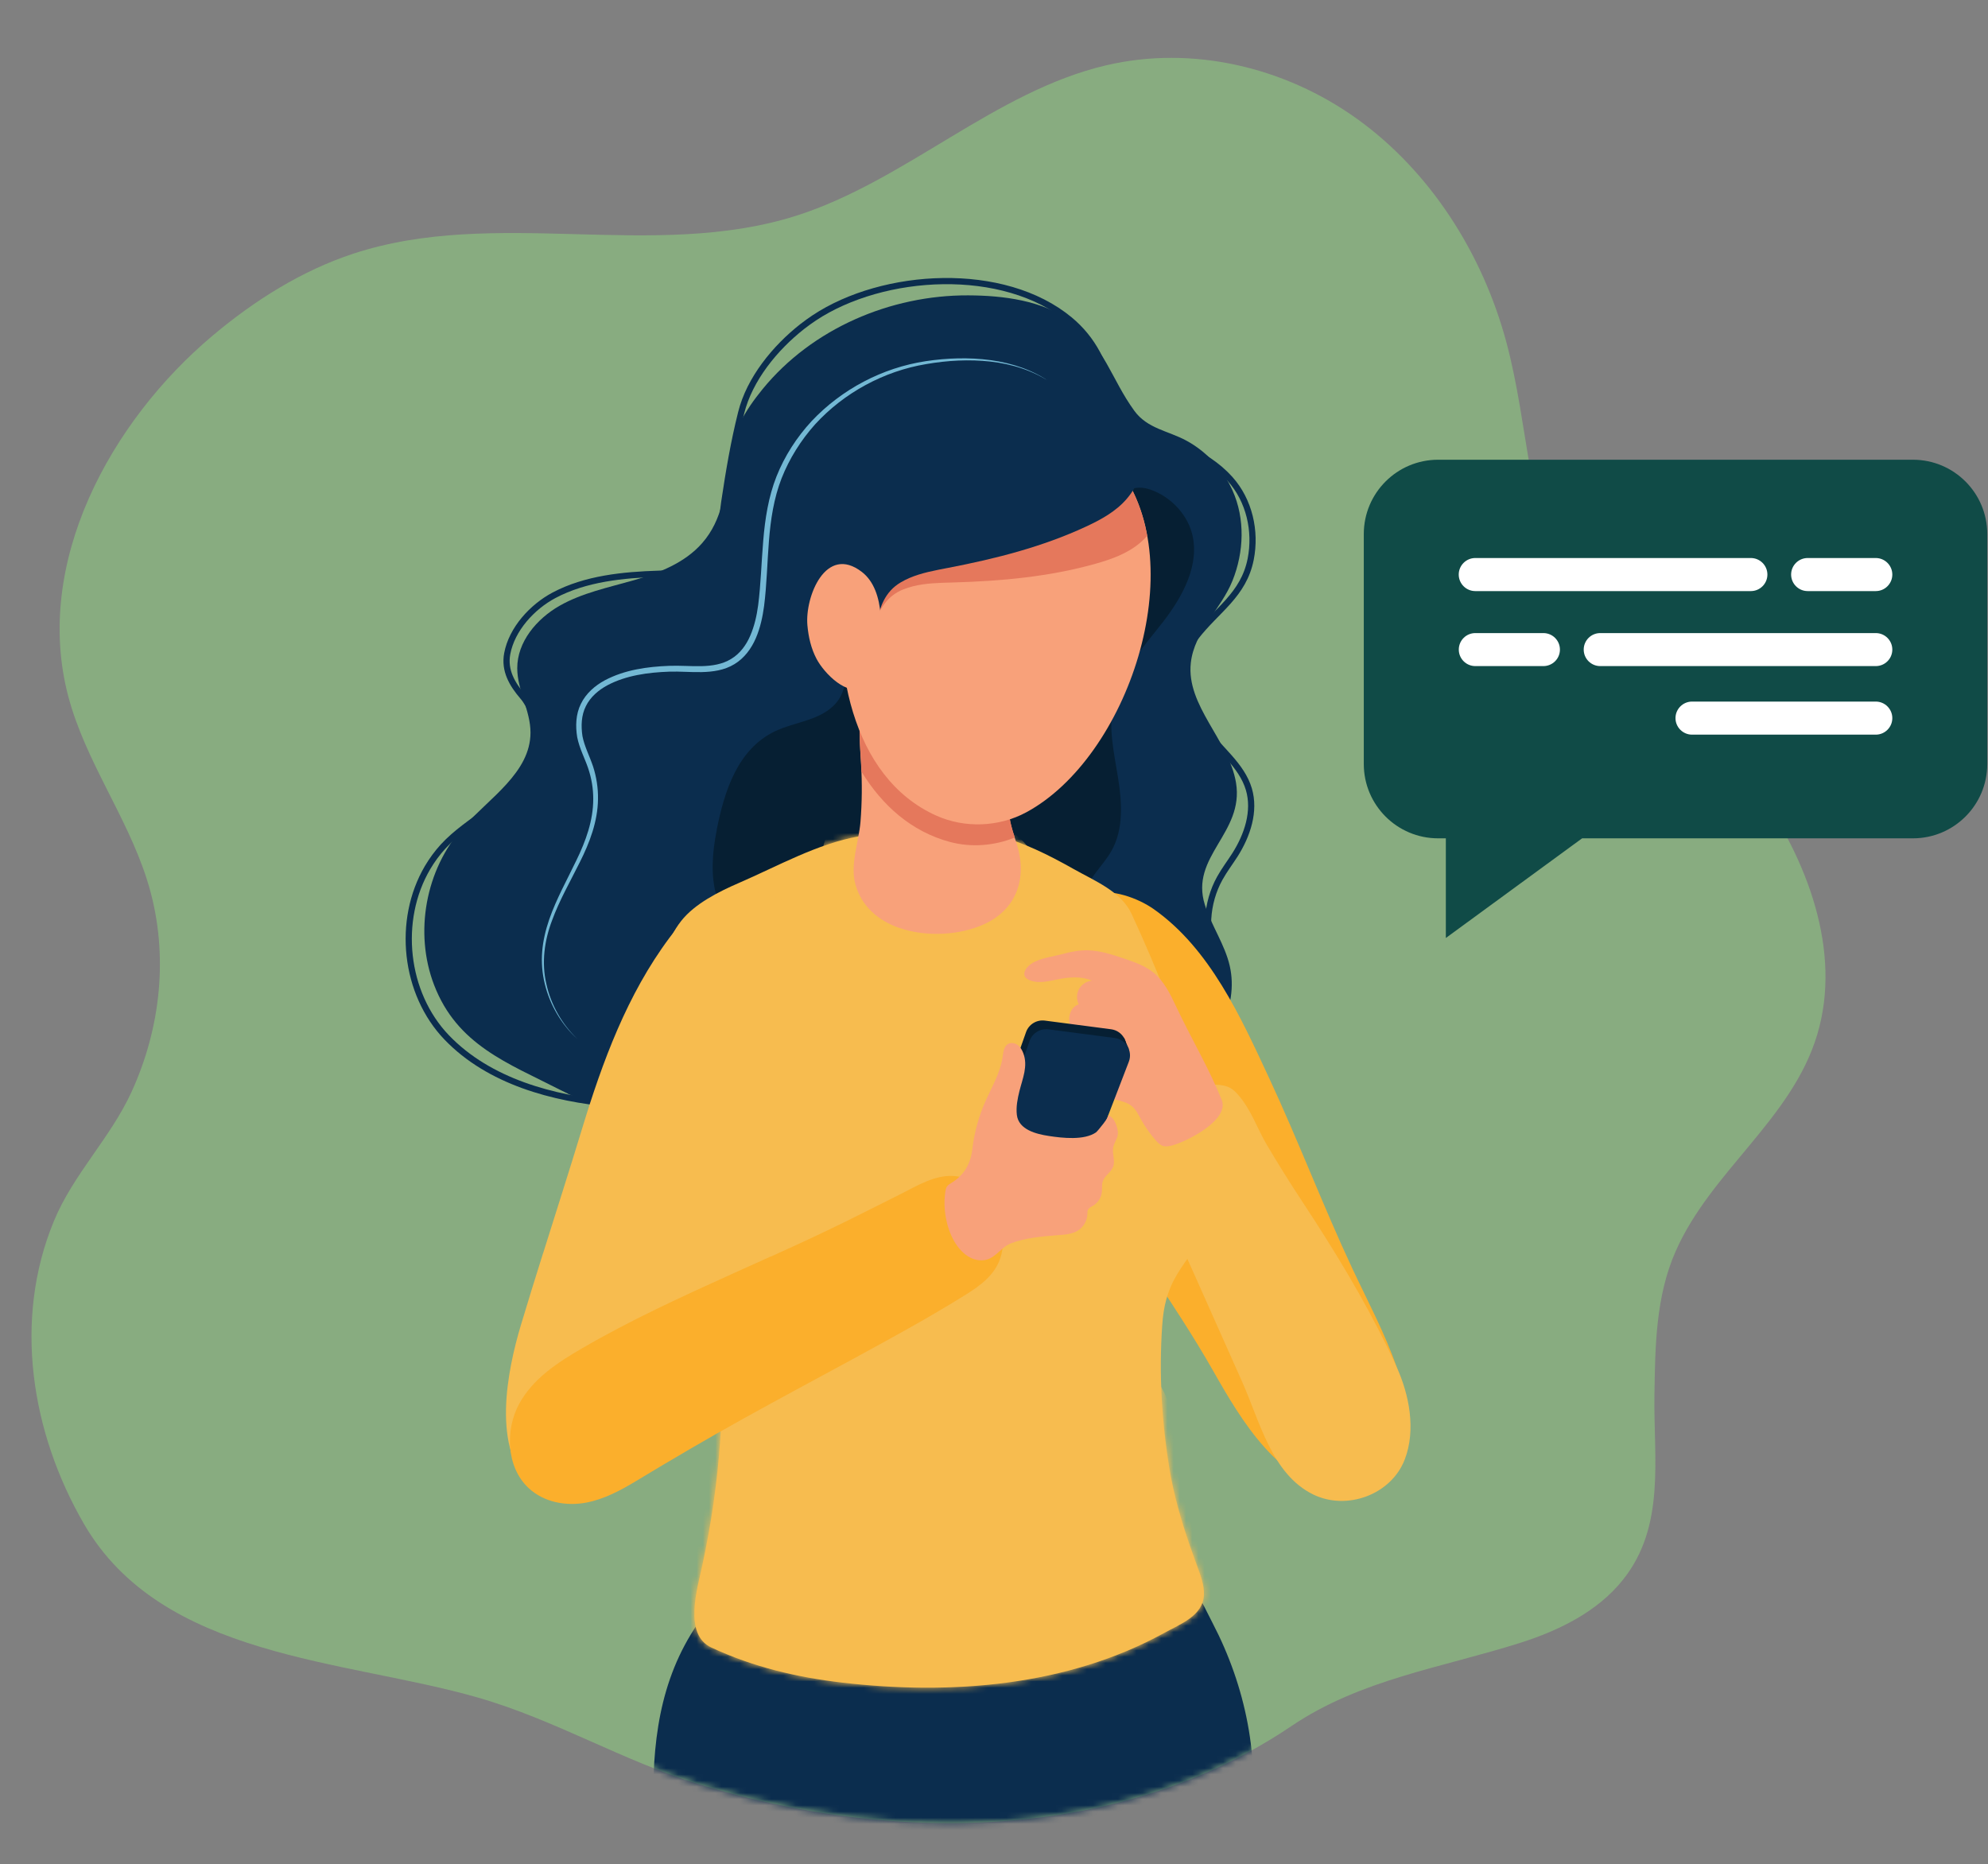 <?xml version="1.0" encoding="UTF-8"?> <svg xmlns="http://www.w3.org/2000/svg" width="321" height="301" viewBox="0 0 321 301" fill="none"><rect x="0" y="0" width="321" height="301" fill="#808080" stroke="none"/><g clip-path="url(#clip0_6256_1758)"><path d="M283.96 127.73C291.61 138.61 297.52 153.41 293.42 167.07C289.34 180.69 276.27 189.09 270.57 202.03C267.34 209.34 267.26 217.38 267.14 225.23C266.98 235.5 268.99 246.42 262.04 255.1C257.93 260.24 251.73 263.27 245.47 265.26C232.88 269.26 219.7 271.14 208.51 278.71C190.14 291.13 167.58 295.48 145.69 294.14C134.59 293.46 123.58 291.37 112.95 288.12C100.6 284.35 89.61 277.67 77.18 274.1C55.62 267.9 26.14 267.82 13.53 246.01C5.04 231.32 2.09 213.17 8.7 197.17C11.84 189.56 17.84 183.75 21.25 176.28C25.97 165.96 27.24 154.19 24.09 143.23C23.96 142.78 23.82 142.33 23.68 141.88C20.39 131.63 13.76 122.82 11.01 112.38C5.35 90.84 17.86 68.06 34.3 54.22C41.13 48.47 48.77 43.68 57.08 40.95C80.02 33.42 105.5 42.13 128.51 34.85C146.16 29.26 160.65 14.74 178.63 10.54C192.45 7.31 207.38 10.76 219.12 19.19C230.86 27.62 239.38 40.83 243.26 55.36C246.86 68.83 246.75 83.63 253.13 95.86C258.59 106.33 268.71 111.98 276.92 119.57C279.48 121.93 281.84 124.7 283.96 127.71V127.73Z" fill="#88AC80"></path><mask id="mask0_6256_1758" style="mask-type:luminance" maskUnits="userSpaceOnUse" x="5" y="9" width="290" height="286"><path d="M283.96 127.73C291.61 138.61 297.52 153.41 293.42 167.07C289.34 180.69 276.27 189.09 270.57 202.03C267.34 209.34 267.26 217.38 267.14 225.23C266.98 235.5 268.99 246.42 262.04 255.1C257.93 260.24 251.73 263.27 245.47 265.26C232.88 269.26 219.7 271.14 208.51 278.71C190.14 291.13 167.58 295.48 145.69 294.14C134.59 293.46 123.58 291.37 112.95 288.12C100.6 284.35 89.61 277.67 77.18 274.1C55.62 267.9 26.14 267.82 13.53 246.01C5.04 231.32 2.09 213.17 8.7 197.17C11.84 189.56 17.84 183.75 21.25 176.28C25.97 165.96 27.24 154.19 24.09 143.23C23.96 142.78 23.82 142.33 23.68 141.88C20.39 131.63 13.76 122.82 11.01 112.38C5.35 90.84 17.86 68.06 34.3 54.22C41.13 48.47 48.77 43.68 57.08 40.95C80.02 33.42 105.5 42.13 128.51 34.85C146.16 29.26 160.65 14.74 178.63 10.54C192.45 7.31 207.38 10.76 219.12 19.19C230.86 27.62 239.38 40.83 243.26 55.36C246.86 68.83 246.75 83.63 253.13 95.86C258.59 106.33 268.71 111.98 276.92 119.57C279.48 121.93 281.84 124.7 283.96 127.71V127.73Z" fill="white"></path></mask><g mask="url(#mask0_6256_1758)"><path d="M105.67 296.06C105.86 297.47 106.43 298 108.46 298.58C111 299.3 113.59 299.83 116.2 300.16C120.37 300.7 124.59 300.75 128.8 300.81C147.11 301.04 165.52 301.25 183.61 298.37C187.76 297.71 191.89 296.89 195.93 295.75C197.57 295.29 199.23 294.76 200.54 293.68C202.71 291.9 202.44 289.44 202.37 286.91C202.3 284.01 201.99 281.11 201.45 278.25C200.39 272.63 198.46 267.18 195.82 262.11C193.81 258.24 192.43 254.42 187.99 253.43C183.3 252.38 178.41 252.46 173.65 252.96C167.48 253.61 161.4 254.97 155.23 255.62C145.9 256.59 136.48 255.9 127.09 255.89C123.66 255.89 120.06 256.02 117.11 257.76C114.73 259.16 113.03 261.47 111.59 263.83C105.86 273.25 105.19 283.79 105.56 294.57C105.58 295.16 105.6 295.65 105.66 296.06H105.67Z" fill="#0B2D4E"></path><path d="M98.83 178.24C89.29 177.38 78.99 174.64 72.14 167.52C65.3 160.4 64.04 148.6 69.03 140.1C69.75 138.88 70.59 137.73 71.55 136.68C75.73 132.12 82.25 129.7 85.11 124.21C86.96 120.66 87.08 115.59 84.39 112.45C82.68 110.45 81.4 108.26 81.9 105.55C82.64 101.57 85.94 97.99 89.43 96.13C94.54 93.41 100.64 92.82 106.34 92.64C110.2 92.52 114.1 91.81 115.67 87.82C116.52 85.66 116.61 83.32 116.95 81.05C117.67 76.22 118.48 71.4 119.67 66.66C121.03 61.19 125.15 56.17 129.53 52.73C130.16 52.24 130.81 51.77 131.47 51.33C142.62 43.93 162.07 42.78 172.75 51.65C176.39 54.67 178.73 58.99 179.16 63.71C179.44 66.86 180.22 67.61 183.16 68.84C188.5 71.07 194.62 72.88 198.61 77.33C201.73 80.81 202.84 85.74 201.95 90.28C200.81 96.08 196.45 98.49 193.08 102.85C189.64 107.3 191.42 113.48 194.52 117.72C196.91 120.98 200.5 123.55 201.65 127.42C202.71 130.99 201.41 134.87 199.42 138.01C198.61 139.28 197.69 140.48 196.96 141.8C194.73 145.81 194.44 150.85 196.2 155.09" stroke="#0B2D4E" stroke-miterlimit="10"></path><path d="M91.659 176.59C100.47 180.69 111.5 181.4 120.31 176.87C128.97 172.41 136.76 169.34 146.78 170.48C155.73 171.5 162.69 177.05 171.28 178.91C178.09 180.38 185.38 178.05 190.83 173.71C196.15 169.47 200.07 162.61 198.57 155.98C197.78 152.51 195.62 149.5 194.55 146.1C192.08 138.27 200.91 134.53 199.58 126.4C198.44 119.49 191.51 113.98 192.28 107.02C192.85 101.93 197.17 98.35 199.01 93.76C200.87 89.13 201.07 83.77 199.01 79.18C197.5 75.81 194.82 72.91 191.57 71.15C188.65 69.56 185.26 69.22 183.16 66.33C179.42 61.19 178.37 55.92 172.95 51.9C168.36 48.5 161.95 47.71 156.32 47.69C143.8 47.64 131.13 53.05 123.15 62.81C120.32 66.27 118.17 69.88 117.69 74.27C117.16 79.07 116.71 83.9 113.37 87.7C110.57 90.89 106.41 92.52 102.33 93.69C98.249 94.86 94.01 95.72 90.32 97.83C86.639 99.94 83.51 103.65 83.519 107.9C83.519 111.45 85.669 114.75 85.659 118.3C85.639 124.76 79.029 128.83 74.73 133.65C68.71 140.4 66.85 150.59 70.09 159.03C73.82 168.75 82.01 171.65 90.46 175.98C90.859 176.18 91.26 176.38 91.669 176.57L91.659 176.59Z" fill="#0B2D4E"></path><path d="M175.499 188.51C168.659 175.75 165.019 160.49 172.989 147.4C173.799 146.07 174.759 144.63 176.269 144.27C179.519 143.48 183.709 144.97 186.319 146.81C195.379 153.2 200.329 164.2 204.899 174.01C209.649 184.2 213.629 194.72 218.399 204.9C220.859 210.15 223.619 215.26 225.519 220.75C227.429 226.25 229.129 232.89 225.049 237.86C224.709 238.27 224.339 238.66 223.939 239.01C221.889 240.82 219.459 241.32 216.819 241C206.529 239.74 200.499 229.46 195.869 221.31C189.499 210.11 181.599 199.86 175.509 188.51H175.499Z" fill="#FBAF2C"></path><path d="M115.74 133.98C114.18 141.74 115.06 147.89 121.59 152.88C126.79 156.86 133.44 158.95 139.69 160.1C150.18 162.03 162.34 161.17 171.38 155.03C173.02 153.91 174.65 152.49 175.07 150.55C175.45 148.79 174.73 146.95 174.93 145.16C175.26 142.13 177.99 140.02 179.48 137.36C181.45 133.86 181.17 129.55 180.53 125.58C179.89 121.61 178.94 117.56 179.76 113.62C180.82 108.51 184.62 104.51 187.81 100.39C191 96.27 193.82 91.08 192.45 86.05C191.55 82.73 188.6 79.83 185.27 78.91C181.75 77.94 177.87 81.53 175.22 83.42C171.65 85.97 167.78 88.1 163.71 89.76C158.09 92.06 152.1 93.46 146.71 96.26C143.45 97.95 139.85 100.42 137.91 103.63C135.73 107.25 137.88 111.44 133.99 114.47C131.48 116.43 128.07 116.69 125.19 118.05C119.04 120.97 116.96 127.83 115.73 133.95L115.74 133.98Z" fill="#061F33"></path><path d="M192.08 249.42C192.48 250.58 192.89 251.72 193.31 252.86C193.86 254.36 194.46 255.91 194.4 257.51C194.27 260.9 190.56 262.24 188.03 263.64C172.35 272.28 153.56 273.72 136.06 271.69C128.69 270.84 121.59 269.16 114.85 266.01C110.34 263.9 112.58 256.55 113.4 252.74C116.22 239.65 117.34 226.15 116.03 212.79C114.74 199.58 111.51 186.61 108.47 173.72C108.44 173.59 108.41 173.46 108.38 173.33C106.23 164.22 105.11 154.9 109.99 148.7C112.19 145.9 116.11 143.95 119.32 142.56C125.58 139.85 131.98 136.22 138.68 135.04C145.75 133.8 153.61 133.03 160.65 134.81C165.12 135.94 169.31 138.03 173.31 140.29C176.78 142.25 181.04 143.93 182.72 147.57C186.8 156.4 190.43 165.6 193.43 174.85C195.94 182.59 198.71 190.69 194.74 198.53C193.46 201.07 191.59 203.25 190.12 205.67C188.48 208.37 187.87 210.91 187.66 214.03C187.12 221.86 187.59 229.73 188.89 237.47C189.57 241.5 190.74 245.52 192.08 249.42Z" fill="#F7BC4F"></path><mask id="mask1_6256_1758" style="mask-type:luminance" maskUnits="userSpaceOnUse" x="106" y="133" width="91" height="140"><path d="M192.08 249.42C192.48 250.58 192.89 251.72 193.31 252.86C193.86 254.36 194.46 255.91 194.4 257.51C194.27 260.9 190.56 262.24 188.03 263.64C172.35 272.28 153.56 273.72 136.06 271.69C128.69 270.84 121.59 269.16 114.85 266.01C110.34 263.9 112.58 256.55 113.4 252.74C116.22 239.65 117.34 226.15 116.03 212.79C114.74 199.58 111.51 186.61 108.47 173.72C108.44 173.59 108.41 173.46 108.38 173.33C106.23 164.22 105.11 154.9 109.99 148.7C112.19 145.9 116.11 143.95 119.32 142.56C125.58 139.85 131.98 136.22 138.68 135.04C145.75 133.8 153.61 133.03 160.65 134.81C165.12 135.94 169.31 138.03 173.31 140.29C176.78 142.25 181.04 143.93 182.72 147.57C186.8 156.4 190.43 165.6 193.43 174.85C195.94 182.59 198.71 190.69 194.74 198.53C193.46 201.07 191.59 203.25 190.12 205.67C188.48 208.37 187.87 210.91 187.66 214.03C187.12 221.86 187.59 229.73 188.89 237.47C189.57 241.5 190.74 245.52 192.08 249.42Z" fill="white"></path></mask><g mask="url(#mask1_6256_1758)"><path d="M134.86 146.84C132.17 142.31 131.56 136.65 135.08 132.29C136.69 130.29 139.54 130.07 141.98 130.03C146.78 129.94 151.59 130.45 156.27 131.54C160.73 132.58 165.27 134.35 167.2 138.85C168.63 142.19 168.13 146.06 166.24 149.12C164.52 151.9 161.68 153.95 158.5 154.71C153.37 155.93 147.37 155.77 142.47 153.71C139.4 152.42 136.65 149.89 134.85 146.84H134.86Z" fill="#F7BC4F"></path><path d="M104.32 215.09C104.36 208.11 104.39 201.12 104.43 194.14C104.44 191.71 102.86 176.91 106.65 177.08C107.06 177.1 107.43 177.31 107.76 177.55C109.64 178.9 110.61 181.15 111.49 183.29C114.25 190 116.56 200.74 122.3 205.44C128.13 210.21 137.1 212.23 144.35 213.37C152.82 214.71 161.42 214.81 169.97 215.33C175.5 215.67 181.61 216.46 185.24 220.65C188.56 224.47 190.16 230.22 191.77 234.95C193.82 240.96 195.57 247.08 197.02 253.27C197.66 256.02 198.23 259.02 197.05 261.58C196.31 263.18 194.98 264.41 193.59 265.49C186.43 271.07 177.28 273.52 168.24 274.32C159.2 275.13 150.11 274.43 141.04 274.39C134.82 274.37 128.49 274.65 122.47 273.04C116.46 271.43 110.66 267.52 108.62 261.64C106.44 255.34 108.11 248.28 106.45 241.79C104.24 233.11 104.27 224.05 104.32 215.1V215.09Z" fill="#F7BC4F"></path></g><path d="M169.709 61.81C166.859 59.76 163.429 58.62 159.959 58.15C156.479 57.68 152.929 57.8 149.459 58.32C142.489 59.38 135.909 62.84 131.049 68C128.649 70.6 126.689 73.63 125.379 76.93C124.069 80.25 123.529 83.79 123.239 87.29C122.939 90.79 122.859 94.29 122.419 97.72C122.189 99.42 121.809 101.11 121.139 102.65C120.479 104.19 119.449 105.57 118.049 106.4C116.659 107.26 114.959 107.52 113.259 107.56C111.559 107.6 109.789 107.44 108.019 107.51C104.499 107.65 100.889 108.14 97.669 109.84C96.09 110.69 94.62 111.95 93.799 113.64C92.96 115.32 92.909 117.25 93.2 119.03C93.559 120.84 94.419 122.42 94.96 124.02C95.51 125.63 95.799 127.33 95.79 129.04C95.79 132.47 94.59 135.8 93.07 138.91C91.57 142.05 89.84 145.12 88.68 148.46C88.109 150.13 87.689 151.86 87.549 153.62C87.4 155.38 87.549 157.16 87.969 158.87C88.799 162.29 90.669 165.44 93.26 167.79C90.73 165.38 88.939 162.21 88.21 158.82C87.419 155.42 87.909 151.85 89.139 148.62C90.329 145.36 92.079 142.33 93.639 139.18C95.21 136.06 96.51 132.64 96.559 129.04C96.59 127.25 96.309 125.45 95.76 123.75C95.189 122.05 94.359 120.5 94.049 118.86C93.799 117.21 93.859 115.49 94.6 114.02C95.32 112.55 96.629 111.42 98.109 110.63C101.109 109.05 104.629 108.57 108.059 108.45C109.779 108.39 111.509 108.56 113.299 108.52C115.069 108.48 116.969 108.23 118.579 107.24C120.199 106.27 121.339 104.69 122.049 103.03C122.769 101.36 123.139 99.59 123.379 97.84C123.819 94.33 123.879 90.83 124.159 87.36C124.429 83.9 124.949 80.45 126.199 77.24C127.459 74.04 129.319 71.08 131.619 68.51C136.279 63.42 142.699 59.93 149.539 58.79C152.959 58.2 156.469 58 159.929 58.38C163.379 58.77 166.809 59.82 169.709 61.8V61.81Z" fill="#73B8D4"></path><path d="M87.69 202.34C86.47 206.21 85.27 210.09 84.1 213.98C81.92 221.27 79.27 234.08 85.97 240.11C88.24 242.15 91.66 242.8 94.52 241.73C97.93 240.45 100.1 237.15 101.96 234.01C113.04 215.32 121.62 195.15 127.41 174.2C129.56 166.4 135.36 146.05 122.9 144.22C118.97 143.64 114.81 144.81 111.75 147.36C110.35 148.52 109.19 149.95 108.11 151.4C101.26 160.58 97.27 171.44 93.97 182.3C91.93 189.01 89.79 195.67 87.7 202.34H87.69Z" fill="#F7BC4F"></path><path d="M124.45 202.88C116.19 206.62 107.87 210.25 99.86 214.46C98.85 214.99 97.85 215.53 96.85 216.08C95.9 216.6 94.96 217.14 94.03 217.68C90.08 219.97 86.07 222.57 83.83 226.67C81.59 230.77 81.7 236.79 85.29 240.21C87.81 242.61 91.47 243.22 94.65 242.62C97.55 242.07 100.2 240.65 102.7 239.14C105.59 237.39 108.49 235.67 111.4 233.97C123.03 227.17 135.02 221.04 146.77 214.45C149.87 212.71 152.94 210.91 155.96 209.03C158.4 207.51 160.72 205.78 161.59 202.93C163.07 198.11 159.53 190.21 153.98 189.88C150.94 189.69 148.1 191.45 145.5 192.76C142.48 194.28 139.45 195.8 136.42 197.3C132.48 199.24 128.48 201.08 124.47 202.89L124.45 202.88Z" fill="#FBAF2C"></path><path d="M201.67 179.27C202.7 181.08 203.5 183.06 204.54 184.83C206.36 187.91 208.26 190.95 210.23 193.94C215.36 201.72 220.21 209.66 224.25 218.02C224.68 218.91 225.1 219.79 225.5 220.69C227.56 225.2 228.66 230.89 226.82 235.66C224.63 241.35 217.47 243.95 212.05 241.31C205.33 238.03 203.39 229.41 200.6 223.18C198.14 217.68 195.69 212.17 193.24 206.66C191.33 202.38 189.42 198.1 187.5 193.83C185.78 189.99 181.85 185.12 184.67 180.94C185.55 179.64 186.83 178.66 188.15 177.81C190.79 176.12 193.88 174.83 196.99 175.19C197.58 175.26 198.17 175.39 198.68 175.68C199.11 175.93 199.48 176.28 199.81 176.65C200.54 177.45 201.13 178.34 201.67 179.28V179.27Z" fill="#F7BC4F"></path><path d="M145.2 149.83C141.89 148.67 139.16 146.43 138.14 142.86C137.21 139.62 138.67 135.98 138.94 132.72C139.19 129.59 139.22 126.44 139.03 123.31C138.86 120.41 138.6 117.4 139.01 114.51C139.24 112.86 140.07 113.14 141.61 112.49C143.14 111.83 144.86 111.83 146.53 111.83C149.94 111.83 158.83 111.57 160.93 114.83C161.9 116.33 161.97 118.21 162.02 119.99C162.08 122.14 162.43 124.93 162.75 127.93C162.89 129.27 162.81 130.6 162.99 131.92C163.2 133.41 163.72 134.83 164.17 136.25C165.88 141.63 164.28 146.75 158.94 149.21C155.11 150.98 149.63 151.37 145.21 149.82L145.2 149.83Z" fill="#F8A17A"></path><path d="M139.03 114.51C139.26 112.86 140.09 113.14 141.63 112.49C143.16 111.83 144.88 111.83 146.55 111.83C149.96 111.83 158.85 111.57 160.95 114.83C161.92 116.33 161.99 118.21 162.04 119.99C162.1 122.14 162.45 124.93 162.77 127.93C162.91 129.27 162.83 130.6 163.01 131.92C163.17 133.05 163.51 134.15 163.86 135.23C160.55 136.57 156.82 136.87 153.37 135.94C147.16 134.27 142.45 130.06 139.1 124.59C139.08 124.16 139.07 123.74 139.05 123.31C138.88 120.41 138.62 117.4 139.03 114.51Z" fill="#E5785C"></path><path d="M136.51 91.51C137.32 86.62 138.73 82.08 140.6 78.42C148.68 62.63 170.1 61.81 180.71 75.75C192.54 91.29 182.15 122.31 165.69 131.17C161.29 133.54 155.78 133.75 151.22 131.71C137.4 125.55 134 106.8 136.51 91.51Z" fill="#F8A17A"></path><path d="M140.6 78.42C148.68 62.63 170.1 61.81 180.71 75.75C183.05 78.83 184.51 82.52 185.24 86.52C184.89 86.91 184.51 87.29 184.07 87.66C182.04 89.38 179.46 90.3 176.91 91.02C169.44 93.13 161.63 93.83 153.87 94.05C153.3 94.07 152.72 94.08 152.15 94.1C150.01 94.18 147.87 94.37 145.89 95.15C140.29 97.36 141.44 104.35 137.22 106.67C136.84 106.88 136.47 107 136.11 107.06C135.51 101.88 135.69 96.51 136.52 91.51C137.33 86.62 138.74 82.08 140.61 78.42H140.6Z" fill="#E5785C"></path><path d="M151.45 92.01C149.35 92.43 147.27 92.95 145.43 94.04C140.25 97.11 142.5 103.83 138.71 106.79C135.35 109.41 131.63 104.65 130.94 101.63C129.67 96.06 130.71 90.25 131.76 84.64C132.35 81.51 132.94 78.33 134.34 75.47C135.87 72.35 138.29 69.73 141.02 67.58C148.91 61.38 159.67 59.21 169.42 61.39C177.04 63.1 189.52 71.7 181.93 80.55C180.2 82.57 177.8 83.89 175.39 85.01C168.35 88.29 160.76 90.22 153.13 91.68C152.57 91.79 152 91.89 151.44 92.01H151.45Z" fill="#0B2D4E"></path><path d="M139.17 92.35C133.33 87.84 129.96 96.38 130.37 100.96C130.54 102.85 130.97 104.74 131.86 106.41C133.06 108.67 136.88 112.7 139.73 110.89C141.03 110.07 141.41 108.39 141.69 106.88C142.43 102.84 143.13 95.41 139.17 92.35Z" fill="#F8A17A"></path><path d="M193.96 170.52C195.15 172.84 196.3 175.18 197.27 177.6C198.57 180.83 191.64 184.32 189.25 184.95C188.78 185.07 188.27 185.17 187.8 185.03C187.32 184.88 186.96 184.51 186.63 184.14C185.7 183.09 184.89 181.93 184.21 180.7C183.79 179.93 183.4 179.11 182.71 178.57C182.03 178.02 181.14 177.81 180.29 177.59C178.26 177.05 176.22 176.28 174.65 174.88C172.84 173.28 171.01 169.2 172.72 166.97C172.85 166.8 173.01 166.63 173.05 166.42C173.1 166.16 172.97 165.91 172.86 165.67C172.31 164.37 172.83 162.56 174.19 162.17C173.79 161.4 173.81 160.44 174.23 159.69C174.65 158.94 175.46 158.41 176.32 158.35C174.94 157.73 173.37 157.74 171.88 157.94C170.2 158.16 168.52 158.82 166.87 158.46C164.31 157.9 165.52 156.01 167.12 155.27C168.6 154.58 170.25 154.41 171.81 153.98C173.07 153.63 174.38 153.41 175.69 153.44C177.67 153.49 179.58 154.13 181.46 154.76C183.16 155.33 184.9 155.93 186.28 157.06C187.97 158.45 188.96 160.5 189.89 162.48C191.17 165.2 192.59 167.85 193.96 170.52Z" fill="#F8A17A"></path><path d="M179.42 166.19L168.71 164.79C167.38 164.62 166.11 165.4 165.67 166.66L157.34 190.32C156.74 192.02 157.86 193.83 159.64 194.07L169.59 195.41C170.89 195.58 172.14 194.84 172.61 193.62L181.69 170.02C182.35 168.31 181.23 166.43 179.41 166.19H179.42Z" fill="#061F33"></path><path d="M181.52 167.61L182.3 169.46L178.45 167.4L181.52 167.61Z" fill="#061F33"></path><path d="M180 167.6L169.29 166.2C167.96 166.03 166.69 166.81 166.25 168.07L157.92 191.73C157.32 193.43 158.44 195.24 160.22 195.48L170.17 196.82C171.47 196.99 172.72 196.25 173.19 195.03L182.27 171.43C182.93 169.72 181.81 167.84 179.99 167.6H180Z" fill="#0B2D4E"></path><path d="M152.94 197.56C152.5 195.89 152.39 194.14 152.64 192.43C152.68 192.15 152.73 191.85 152.89 191.61C153.06 191.34 153.34 191.17 153.62 191C155.72 189.71 156.73 187.89 157.01 185.48C157.33 182.78 158.07 180.13 159.19 177.65C160.18 175.48 161.47 173.24 161.86 170.85C162 170.01 162.03 169 162.76 168.57C163.23 168.29 163.86 168.4 164.31 168.72C164.75 169.04 165.04 169.54 165.23 170.05C166.02 172.13 165.12 174.12 164.61 176.16C164.3 177.41 164.04 178.72 164.19 180.01C164.47 182.43 167.38 183.12 169.36 183.42C171.56 183.76 175.07 184.15 176.97 182.84C177.22 182.66 179.24 180.19 178.94 180.06C179.83 180.44 180.22 181.39 180.42 182.27C180.72 183.54 180.19 183.86 179.81 185.01C179.45 186.09 180.14 187.32 179.74 188.38C179.4 189.3 178.35 189.83 178.05 190.77C177.88 191.31 177.98 191.89 177.92 192.46C177.83 193.35 177.3 194.19 176.53 194.66C176.2 194.86 175.81 195.02 175.66 195.37C175.57 195.57 175.59 195.8 175.58 196.02C175.55 197.09 174.96 198.12 174.06 198.69C173.1 199.29 171.92 199.35 170.79 199.44C168.35 199.63 165.47 199.86 163.18 200.78C161.42 201.48 160.66 203.48 158.48 203.5C156.31 203.52 154.59 201.63 153.68 199.66C153.37 198.98 153.12 198.28 152.93 197.55L152.94 197.56Z" fill="#F8A17A"></path></g><path d="M232.21 74.23H308.88C315.507 74.23 320.88 79.603 320.88 86.23V123.36C320.88 129.987 315.507 135.36 308.88 135.36H232.21C225.582 135.36 220.21 129.987 220.21 123.36V86.23C220.21 79.603 225.582 74.23 232.21 74.23Z" fill="#104B47"></path><path d="M233.46 151.45V123.36L255.46 135.36L233.46 151.45Z" fill="#104B47"></path><path d="M258.39 102.22H302.88C304.354 102.22 305.55 103.413 305.55 104.885C305.55 106.357 304.354 107.55 302.88 107.55H258.39C256.915 107.55 255.72 106.357 255.72 104.885C255.72 103.413 256.915 102.22 258.39 102.22Z" fill="white"></path><path d="M238.22 102.22H249.21C250.684 102.22 251.88 103.413 251.88 104.885C251.88 106.357 250.684 107.55 249.21 107.55H238.22C236.745 107.55 235.55 106.357 235.55 104.885C235.55 103.413 236.745 102.22 238.22 102.22Z" fill="white"></path><path d="M282.71 90.1H238.21C236.74 90.1 235.54 91.3 235.54 92.77C235.54 94.24 236.74 95.44 238.21 95.44H282.71C284.18 95.44 285.38 94.24 285.38 92.77C285.38 91.3 284.18 90.1 282.71 90.1Z" fill="white"></path><path d="M302.88 90.1H291.88C290.41 90.1 289.21 91.3 289.21 92.77C289.21 94.24 290.41 95.44 291.88 95.44H302.88C304.35 95.44 305.55 94.24 305.55 92.77C305.55 91.3 304.35 90.1 302.88 90.1Z" fill="white"></path><path d="M273.21 118.62H302.88C304.35 118.62 305.55 117.42 305.55 115.95C305.55 114.48 304.35 113.28 302.88 113.28H273.21C271.74 113.28 270.54 114.48 270.54 115.95C270.54 117.42 271.74 118.62 273.21 118.62Z" fill="white"></path></g><defs><clipPath id="clip0_6256_1758"><rect width="320.88" height="300.92" fill="white" transform="matrix(-1 0 0 1 320.88 0)"></rect></clipPath></defs></svg> 